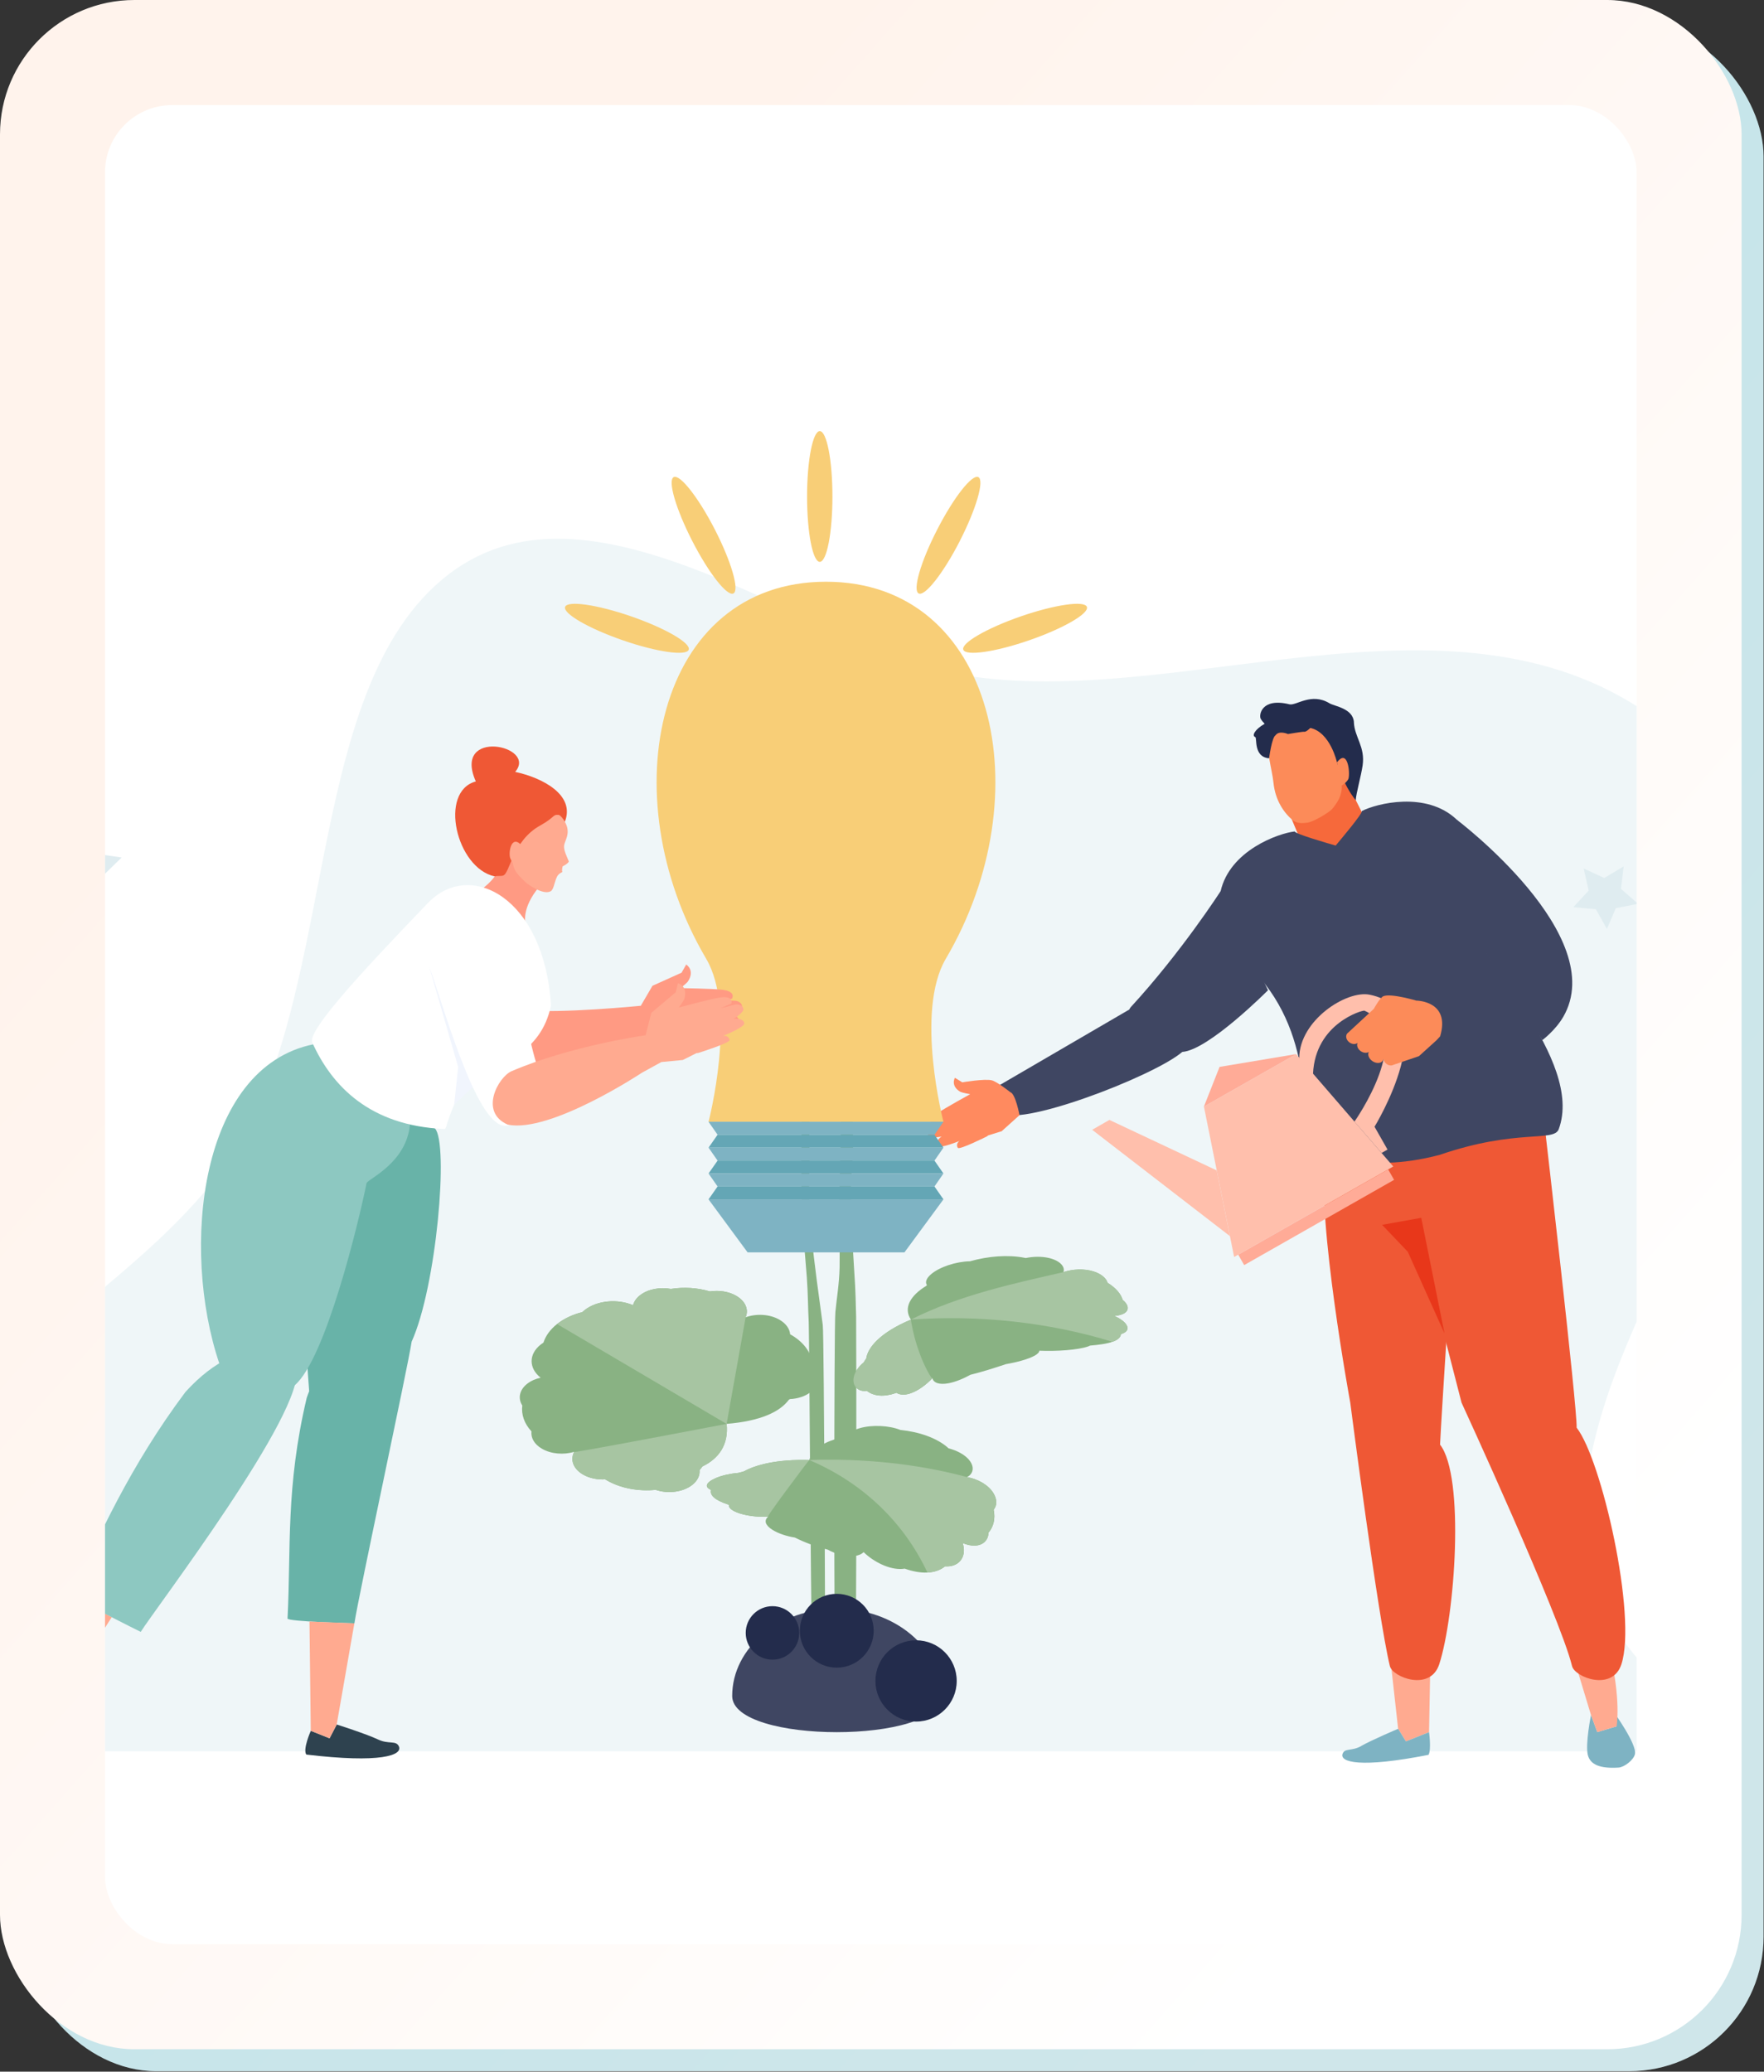 <svg width="315" height="370" viewBox="0 0 315 370" fill="none" xmlns="http://www.w3.org/2000/svg">
<rect x="0" y="0" width="315" height="370" fill="#333333" stroke="none"/>
<rect x="3.92" y="3.921" width="311" height="366" rx="24" fill="url(#paint0_linear_266_3630)"/>
<rect x="3.92" y="3.921" width="311" height="366" rx="24" fill="#138696" fill-opacity="0.2" style="mix-blend-mode:darken"/>
<rect width="311" height="366" rx="24" fill="url(#paint1_linear_266_3630)"/>
<g clip-path="url(#clip0_266_3630)">
<rect x="18.754" y="18.769" width="273.492" height="328.462" rx="12" fill="white"/>
<path d="M14.867 312.786H311.512C289.566 296.741 276.38 283.693 286.311 251.548C298.068 213.501 340.199 164.629 297.994 130.252C262.751 101.547 213.058 126.499 173.619 120.828C146.047 116.873 106.682 82.293 80.181 102.524C52.886 123.364 61.24 181.402 39.045 209.794C16.434 238.712 -15.526 242.17 0.187 285.998C3.811 296.114 9.205 304.8 14.876 312.786H14.867Z" fill="#EFF6F8"/>
<path d="M12.414 146.38L15.291 152.217L21.727 153.149L17.071 157.686L18.168 164.094L12.414 161.07L6.66 164.094L7.757 157.686L3.101 153.149L9.537 152.217L12.414 146.38Z" fill="#DFECF0"/>
<path d="M289.935 154.744L289.464 158.755L292.498 161.42L288.542 162.204L286.947 165.911L284.974 162.389L280.953 162.02L283.692 159.06L282.797 155.113L286.467 156.81L289.935 154.744Z" fill="#DFECF0"/>
<path d="M152.686 299.396C152.705 299.811 151.838 298.935 150.962 299.175C150.086 299.202 149.201 300.355 149.201 299.995C148.897 298.843 148.924 236.738 149.173 234.35C149.404 231.906 149.855 229.389 149.929 226.392C149.985 220.14 149.791 220.407 149.865 214.128C149.938 207.839 150.095 207.645 150.16 201.403C150.215 195.151 150.058 195.307 150.141 189.019C150.197 182.72 149.865 183.099 149.975 176.671C150.068 170.373 149.579 169.995 150.206 163.697C150.39 162.065 151.359 162.48 151.543 164.149C152.188 170.539 151.644 170.493 151.718 176.681C151.81 182.923 152.059 183.283 152.142 189.682C152.235 196.045 152.216 195.971 152.308 202.316C152.456 208.604 151.94 207.572 151.967 213.87C152.032 220.131 152.142 220.066 152.548 227.13C152.806 230.652 152.816 233.28 152.88 235.134C152.917 237.024 153 297.939 152.686 299.405V299.396Z" fill="#89B283"/>
<path d="M147.357 300.945C147.422 301.36 146.749 300.558 146.214 300.88C145.651 300.991 145.227 302.227 145.19 301.858C144.831 300.724 144.535 238.61 144.416 236.185C144.277 233.704 144.296 231.141 144.074 228.116C143.595 221.818 143.484 222.095 143.208 215.76C143.014 209.406 143.115 209.213 143.115 202.915C143.198 196.607 143.088 196.764 143.383 190.42C143.742 184.076 143.503 184.435 144.102 177.971C144.766 171.646 144.489 171.212 145.716 164.96C146.057 163.347 146.629 163.854 146.518 165.532C146.122 171.968 145.78 171.876 145.236 178.082C144.784 184.343 144.923 184.712 144.665 191.139C144.499 197.529 144.489 197.446 144.526 203.828C144.683 210.135 144.323 209.111 144.572 215.437C144.932 221.726 144.987 221.652 145.854 228.697C146.352 232.21 146.656 234.82 146.924 236.664C147.173 238.555 147.385 299.451 147.376 300.945H147.357Z" fill="#89B283"/>
<path d="M162.462 248.892C163.928 248.431 165.413 247.296 166.501 246.144C166.685 246.992 167.773 247.352 169.35 247.057C170.65 246.817 172.061 246.218 173.297 245.535C175.353 245.028 177.548 244.336 179.632 243.636C181.578 243.304 183.606 242.76 184.759 242.123C185.303 241.819 185.58 241.524 185.589 241.238C188.715 241.367 192.468 241.118 194.321 240.473C194.45 240.427 194.561 240.381 194.662 240.325C196.285 240.187 197.678 239.993 198.655 239.643C199.642 239.302 200.112 238.841 200.167 238.278C200.297 238.241 200.416 238.195 200.518 238.149C202.085 237.504 201.329 236.074 198.996 235.032C199.752 234.959 200.389 234.802 200.822 234.516C201.717 233.935 201.486 232.967 200.472 232.155C200.177 231.122 199.255 230.007 197.779 229.112C197.567 228.338 196.719 227.545 195.317 227.093C193.611 226.54 191.527 226.65 189.904 227.203C190.236 226.235 189.286 225.156 187.341 224.686C186.05 224.382 184.556 224.4 183.164 224.686C183.09 224.668 183.016 224.649 182.933 224.64C180.001 224.068 176.469 224.345 173.214 225.267C170.687 225.313 167.773 226.291 166.27 227.572C165.394 228.319 165.173 229.02 165.523 229.518C165.487 229.555 165.45 229.601 165.422 229.647C162.554 231.381 161.272 233.612 162.665 235.687C157.16 237.992 154.956 240.694 154.689 242.631C154.523 242.861 154.366 243.101 154.237 243.331C153.269 244.124 152.605 245.12 152.448 246.07C152.199 247.693 153.361 248.615 154.79 248.403C156.044 249.38 157.833 249.528 159.917 248.818C159.972 248.8 160.028 248.781 160.083 248.753C160.664 249.131 161.494 249.196 162.462 248.892Z" fill="#89B283"/>
<path d="M198.655 239.643C199.641 239.302 200.112 238.841 200.167 238.278C200.296 238.241 200.416 238.195 200.517 238.149C202.085 237.503 201.329 236.074 198.996 235.032C199.752 234.958 200.388 234.802 200.822 234.516C201.716 233.935 201.486 232.967 200.471 232.155C200.176 231.122 199.254 230.007 197.779 229.112C197.567 228.338 196.718 227.545 195.317 227.093C193.611 226.539 191.527 226.65 189.904 227.203C181.826 229.066 171.452 231.205 162.655 235.687C174.698 234.802 187.414 236.166 198.655 239.652V239.643Z" fill="#A7C5A2"/>
<path d="M162.462 248.892C163.928 248.431 165.412 247.296 166.5 246.144C166.519 246.55 165.053 244.143 164.121 241.413C163.107 238.712 162.637 235.687 162.655 235.687C157.15 237.992 154.946 240.694 154.679 242.631C154.513 242.861 154.356 243.101 154.227 243.331C153.259 244.124 152.595 245.12 152.438 246.07C152.189 247.693 153.351 248.615 154.78 248.403C156.034 249.38 157.823 249.528 159.907 248.818C159.963 248.8 160.018 248.781 160.073 248.753C160.654 249.131 161.484 249.196 162.452 248.892H162.462Z" fill="#A7C5A2"/>
<path d="M104.072 263.332C102.33 262.299 101.795 260.686 102.542 259.293C100.679 259.874 98.401 259.699 96.751 258.731C95.395 257.938 94.768 256.776 94.907 255.651C93.616 254.258 93.062 252.626 93.265 251.022C92.463 249.768 92.731 248.255 94.132 247.149C94.796 246.623 95.635 246.264 96.539 246.061C94.418 244.383 94.363 241.856 96.566 240.132C96.714 240.012 96.88 239.901 97.046 239.79C97.424 238.601 98.236 237.448 99.49 236.462C100.753 235.475 102.311 234.765 103.989 234.341C104.119 234.212 104.266 234.092 104.414 233.972C106.608 232.248 110.297 231.925 113.045 233.114C113.211 232.478 113.616 231.86 114.29 231.335C115.7 230.228 117.858 229.841 119.804 230.2C122.109 229.841 124.553 229.979 126.766 230.652C128.389 230.403 130.159 230.652 131.506 231.455C133.156 232.423 133.728 233.935 133.147 235.272C135.065 234.571 137.509 234.7 139.242 235.733C140.395 236.415 141.013 237.347 141.096 238.306C141.169 238.343 141.234 238.38 141.308 238.426C143.834 239.91 145.116 242.004 145.107 244.115C146.499 245.461 146.416 247.324 144.766 248.624C143.788 249.39 142.451 249.814 141.077 249.878C141.013 249.915 140.948 249.952 140.874 249.989C139.279 252.165 135.775 253.816 129.753 254.305C130.141 258.03 128.343 260.501 125.438 261.903C125.281 262.124 125.106 262.345 124.912 262.558C125.005 263.489 124.58 264.448 123.603 265.213C121.943 266.513 119.241 266.827 117.084 266.089C114.022 266.394 110.795 265.822 108.268 264.337C108.204 264.3 108.139 264.254 108.075 264.217C106.673 264.3 105.225 264.014 104.072 263.332Z" fill="#89B283"/>
<path d="M99.49 236.471C100.753 235.484 102.311 234.774 103.99 234.35C104.119 234.221 104.266 234.101 104.414 233.981C106.608 232.257 110.297 231.934 113.045 233.124C113.211 232.487 113.617 231.869 114.29 231.344C115.701 230.237 117.858 229.85 119.804 230.21C122.109 229.85 124.553 229.988 126.766 230.662C128.389 230.413 130.159 230.662 131.506 231.464C133.156 232.432 133.728 233.944 133.147 235.281L129.754 254.314L99.481 236.48L99.49 236.471Z" fill="#A7C5A2"/>
<path d="M104.073 263.332C102.33 262.299 101.795 260.686 102.542 259.293C100.679 259.874 129.763 254.305 129.763 254.305C130.15 258.03 128.352 260.501 125.448 261.903C125.291 262.124 125.116 262.346 124.922 262.558C125.014 263.489 124.59 264.448 123.613 265.213C121.953 266.514 119.251 266.827 117.093 266.089C114.032 266.394 110.804 265.822 108.278 264.337C108.213 264.3 108.149 264.254 108.084 264.217C106.682 264.3 105.235 264.015 104.082 263.332H104.073Z" fill="#A7C5A2"/>
<path d="M131.515 270.091C133.009 270.691 135.259 271.004 137.195 270.866C136.384 271.521 136.623 272.397 137.905 273.208C138.956 273.881 140.459 274.379 141.944 274.61C143.724 275.504 145.762 276.26 147.781 276.758C149.284 277.579 151.138 278.095 152.631 277.902C153.332 277.809 153.867 277.57 154.217 277.21C156.025 278.98 158.846 280.373 161.106 280.216C161.262 280.207 161.41 280.188 161.558 280.161C162.941 280.65 164.315 280.917 165.606 280.862C166.887 280.797 167.948 280.41 168.741 279.764C168.898 279.773 169.054 279.773 169.211 279.764C171.452 279.7 172.651 277.846 171.904 275.596C172.641 275.901 173.388 276.076 174.098 276.048C175.583 275.993 176.487 275.052 176.514 273.743C177.4 272.701 177.787 271.244 177.436 269.639C178.054 268.911 178.1 267.786 177.353 266.615C176.45 265.186 174.569 264.134 172.687 263.821C173.895 263.175 174.089 261.838 172.872 260.538C172.06 259.69 170.788 259.035 169.386 258.675C169.34 258.629 169.285 258.583 169.239 258.537C167.302 256.831 164.139 255.725 160.792 255.393C158.717 254.563 155.665 254.452 153.544 255.07C152.29 255.43 151.608 255.946 151.488 256.49C151.423 256.518 151.368 256.536 151.313 256.564C147.809 257.117 145.208 258.5 144.508 260.769C138.707 260.593 134.862 261.663 132.861 262.788C132.529 262.871 132.197 262.963 131.884 263.056C130.445 263.175 128.988 263.498 127.891 263.959C126.019 264.752 125.752 265.591 126.978 266.098C126.711 267.085 127.734 267.943 129.966 268.69C130.03 268.708 130.086 268.727 130.15 268.745C130.086 269.224 130.547 269.686 131.533 270.091H131.515Z" fill="#89B283"/>
<path d="M165.606 280.852C166.888 280.788 167.948 280.4 168.741 279.755C168.898 279.764 169.055 279.764 169.212 279.755C171.453 279.69 172.651 277.837 171.904 275.587C172.642 275.891 173.389 276.066 174.099 276.039C175.584 275.983 176.487 275.043 176.515 273.733C177.4 272.691 177.787 271.234 177.437 269.63C178.055 268.901 178.101 267.776 177.354 266.605C176.45 265.176 174.569 264.125 172.688 263.811C164.029 261.478 154.329 260.427 144.499 260.759C153.794 264.687 161.309 271.668 165.606 280.843V280.852Z" fill="#A7C5A2"/>
<path d="M131.515 270.092C133.009 270.691 135.259 271.004 137.196 270.866C136.301 271.576 144.397 260.833 144.499 260.769C138.699 260.594 134.853 261.663 132.852 262.788C132.521 262.871 132.189 262.964 131.875 263.056C130.437 263.176 128.98 263.498 127.882 263.959C126.01 264.753 125.743 265.592 126.969 266.099C126.702 267.085 127.725 267.943 129.957 268.69C130.022 268.708 130.077 268.727 130.141 268.745C130.077 269.225 130.538 269.686 131.525 270.092H131.515Z" fill="#A7C5A2"/>
<path d="M168.095 302.909C168.095 311.522 130.749 311.522 130.749 302.909C130.749 294.297 139.113 287.307 149.422 287.307C159.731 287.307 168.095 294.288 168.095 302.909Z" fill="#3F4662"/>
<path d="M149.422 297.847C153.064 297.847 156.015 294.895 156.015 291.254C156.015 287.612 153.064 284.661 149.422 284.661C145.781 284.661 142.829 287.612 142.829 291.254C142.829 294.895 145.781 297.847 149.422 297.847Z" fill="#232C4C"/>
<path d="M142.718 291.641C142.718 294.279 140.579 296.418 137.942 296.418C135.304 296.418 133.165 294.279 133.165 291.641C133.165 289.004 135.304 286.865 137.942 286.865C140.579 286.865 142.718 289.004 142.718 291.641Z" fill="#232C4C"/>
<path d="M163.585 307.474C167.593 307.474 170.842 304.225 170.842 300.217C170.842 296.209 167.593 292.959 163.585 292.959C159.577 292.959 156.328 296.209 156.328 300.217C156.328 304.225 159.577 307.474 163.585 307.474Z" fill="#232C4C"/>
<path d="M284.108 306.303C284.108 306.303 283.066 311.458 283.536 313.413C283.951 315.156 285.694 315.903 289.032 315.691C290.037 315.626 291.724 314.354 291.955 313.284C292.333 311.523 288.183 305.787 288.183 305.787L288.681 308.323L285.233 309.356L284.108 306.303Z" fill="#7EB3C3"/>
<path d="M280.604 294.749L284.108 306.303L285.233 309.356L288.681 308.323C288.681 308.323 289.52 303.519 287.4 294.86C285.491 287.059 280.604 294.758 280.604 294.758V294.749Z" fill="#FFAA90"/>
<path d="M248.116 294.832L249.665 308.765L251.058 311.024L255.189 309.365L255.383 298.852L248.116 294.832Z" fill="#FFAA90"/>
<path d="M243.072 311.845C241.403 312.795 240.168 312.177 239.762 313.191C239.135 314.759 242.971 315.81 255.097 313.413C255.623 312.472 255.189 309.365 255.189 309.365L251.058 311.024L249.666 308.765C249.666 308.765 244.99 310.748 243.063 311.836L243.072 311.845Z" fill="#7EB3C3"/>
<path d="M281.543 254.987C286.025 260.704 292.341 288.617 289.538 297.239C287.934 302.154 281.211 299.581 280.723 297.562C278.565 288.691 260.989 250.515 260.989 250.515L252.764 218.508L252.404 202.703L275.909 201.763C275.909 201.763 281.663 251.391 281.543 254.987Z" fill="#EF5835"/>
<path d="M257.145 258.003C261.626 263.72 259.809 288.617 257.006 297.239C255.402 302.154 248.679 299.581 248.191 297.562C246.042 288.691 241.118 250.515 241.118 250.515C241.118 250.515 235.097 217.762 236.655 206.927C237.116 203.755 239.541 194.976 239.541 194.976L260.307 207.692C260.307 207.692 257.283 254.416 257.154 258.003H257.145Z" fill="#EF5835"/>
<path d="M257.947 238.159L251.391 223.571L246.808 218.757L253.797 217.503L257.947 238.159Z" fill="#E8371A"/>
<path d="M243.821 146.325L234.406 155.325L230.598 146.15L239.607 137.925L243.821 146.325Z" fill="#F6693B"/>
<path d="M239.146 137.731C238.546 135.371 238.399 131.461 237.126 130.05C235.651 128.409 233.419 128.63 231.538 128.962C229.657 129.294 227.49 129.856 226.66 131.903C225.95 133.665 227.158 137.39 227.407 139.806C227.721 142.904 229.242 145.2 230.976 146.602C231.732 147.045 232.506 147.072 233.373 146.934C234.268 146.934 237.338 145.145 237.901 144.463C239.8 142.176 239.929 140.728 239.155 137.713L239.146 137.731Z" fill="#FC8B59"/>
<path d="M241.773 129.017C241.635 126.509 238.306 126.149 237.403 125.605C234.147 123.632 231.455 126.085 230.256 125.79C225.212 124.554 224.76 127.754 225.138 128.399C225.498 129.008 225.627 128.962 225.821 129.275C224.078 130.262 223.478 131.424 224.161 131.645C224.502 131.756 223.801 135.204 226.623 135.435C226.623 135.435 227.102 131.691 227.785 131.313C228.421 130.4 229.989 131.101 229.989 131.101C229.989 131.101 232.635 130.649 232.856 130.695C233.244 130.787 233.981 130.013 233.981 130.013C237.559 130.787 238.74 136.145 238.74 136.145C238.74 136.145 239.818 140.138 242.096 142.923C242.151 141.751 243.046 138.616 243.322 136.735C243.82 133.388 241.902 131.71 241.764 129.017H241.773Z" fill="#232C4C"/>
<path d="M238.758 136.145C240.667 133.637 241.109 137.962 240.805 139.05C240.694 139.446 239.975 140.129 239.532 140.295L238.758 136.145Z" fill="#FC8B59"/>
<path d="M211.121 187.876C208.079 188.079 200.001 181.974 201.909 179.89C210.937 170.088 217.954 159.18 217.954 159.18L226.429 176.857C226.429 176.857 215.824 187.553 211.121 187.876Z" fill="#3F4662"/>
<path d="M275.421 185.764C275.421 185.764 277.717 184.067 279.146 181.624C287.584 167.11 260.123 146.39 260.123 146.39L262.244 165.505L275.421 185.764Z" fill="#3F4662"/>
<path d="M260.123 146.381C254.692 141.226 245.775 143.513 243.193 144.85C243.295 145.348 239.403 149.949 238.509 151.019C237.172 150.632 231.371 148.972 231.187 148.502C228.301 148.824 219.615 151.886 217.964 159.189C217.005 163.44 223.432 172.578 225.913 175.769C235.549 188.153 231.952 204.068 234.027 204.64C236.434 205.304 243.101 209.961 257.108 206.254C270.82 201.542 277.477 204.022 278.344 201.68C282.918 189.268 263.48 170.808 262.742 164.592C262.262 160.581 263.286 149.396 260.123 146.39V146.381Z" fill="#3F4662"/>
<path d="M204.602 178.59L178.562 193.768L180.489 199.209C188.004 199.513 212.477 189.351 212.044 186.502C212.975 180.056 208.844 177.299 204.602 178.59Z" fill="#3F4662"/>
<path d="M171.609 195.031C171.922 195.197 173.25 195.419 173.25 195.419C173.25 195.419 168.704 197.927 167.404 198.812C165.292 200.241 166.62 200.924 166.62 200.924L168.446 200.241L166.435 201.376C165.744 201.763 165.486 202.464 165.855 202.943C166.131 203.303 167.597 203.109 168.151 202.98C167.514 203.377 167.007 204.197 167.394 204.695C167.8 205.221 171.369 203.764 171.369 203.764C170.908 204.041 170.76 204.594 171.046 205.009C171.332 205.414 176.238 202.962 176.238 202.962C176.321 202.906 176.394 202.851 176.459 202.786L178.866 202.04L182.056 199.172C182.056 199.172 181.337 195.345 180.433 195.078C180.433 195.078 178.063 193.187 177.104 192.947C175.823 192.625 171.839 193.307 171.839 193.307L170.52 192.496C170.52 192.496 169.644 193.989 171.599 195.059L171.609 195.031Z" fill="#FF8A5F"/>
<path d="M247.776 205.313L246.706 205.922L241.865 200.325C241.865 200.325 252.986 184.603 243.645 180.508C243.359 180.379 234.876 182.74 234.47 191.767C233.686 191.85 231.999 189.702 232.008 188.918C232.082 182.196 240.464 176.811 244.595 177.659C258.214 180.444 245.452 201.238 245.452 201.238L247.776 205.323V205.313Z" fill="#FFBFAC"/>
<path d="M248.799 208.338L220.38 224.502L214.985 197.632L231.454 188.263L248.799 208.338Z" fill="#FFBFAC"/>
<path d="M247.887 208.864L221.115 224.09L222.173 225.95L248.944 210.723L247.887 208.864Z" fill="#FFAB97"/>
<path d="M231.454 188.263L214.985 197.632L217.779 190.55L231.454 188.263Z" fill="#FFAB97"/>
<path d="M217.272 209.038L219.623 220.768L195.03 201.781L198.11 200.02L217.272 209.038Z" fill="#FFBFAC"/>
<path d="M252.875 178.701C252.875 178.701 248.384 177.364 247.029 177.926C246.383 178.203 245.332 180.176 245.332 180.176L240.555 184.602C240.224 185.045 240.399 185.746 240.952 186.161C241.432 186.53 242.049 186.557 242.418 186.271C242.215 186.76 242.464 187.396 243.027 187.765C243.497 188.07 244.041 188.106 244.428 187.885C244.161 188.383 244.456 189.102 245.102 189.536C245.784 189.988 246.595 189.941 246.918 189.443L247.093 189.167C247.112 189.499 247.324 189.84 247.665 190.071C248.052 190.329 248.504 190.356 248.827 190.181L253.382 188.632L256.499 185.81L257.163 185.1C259.072 178.692 252.884 178.71 252.884 178.71L252.875 178.701Z" fill="#FC8B59"/>
<path d="M147.504 103.898C117.323 103.898 108.812 141.88 126.111 171.249C131.662 180.674 126.526 200.352 126.526 200.352H168.473C168.473 200.352 163.346 180.683 168.888 171.249C186.187 141.88 177.676 103.898 147.495 103.898H147.504Z" fill="#F8CE77"/>
<path d="M166.869 202.666H128.14L126.526 200.352H168.474L166.869 202.666Z" fill="#7EB3C3"/>
<path d="M166.869 202.666H128.14L126.526 204.971H168.474L166.869 202.666Z" fill="#64A6B5"/>
<path d="M166.869 207.286H128.14L126.526 204.971H168.474L166.869 207.286Z" fill="#7EB3C3"/>
<path d="M166.869 207.286H128.14L126.526 209.591H168.474L166.869 207.286Z" fill="#64A6B5"/>
<path d="M166.869 211.906H128.14L126.526 209.591H168.474L166.869 211.906Z" fill="#7EB3C3"/>
<path d="M166.869 211.905H128.14L126.526 214.211H168.474L166.869 211.905Z" fill="#64A6B5"/>
<path d="M161.512 223.672H133.498L126.526 214.211H168.474L161.512 223.672Z" fill="#7EB3C3"/>
<path d="M148.648 88.674C148.648 82.219 147.633 77 146.389 77C145.144 77 144.12 82.228 144.12 88.674C144.12 95.12 145.134 100.348 146.389 100.348C147.643 100.348 148.648 95.12 148.648 88.674Z" fill="#F8CE77"/>
<path d="M183.79 114.355C189.885 112.243 194.495 109.578 194.09 108.398C193.684 107.218 188.409 107.974 182.314 110.076C176.219 112.188 171.608 114.853 172.014 116.033C172.42 117.213 177.694 116.466 183.79 114.355Z" fill="#F8CE77"/>
<path d="M171.387 96.632C174.329 90.896 175.813 85.778 174.707 85.216C173.6 84.644 170.308 88.831 167.367 94.566C164.416 100.302 162.931 105.419 164.047 105.991C165.163 106.563 168.445 102.376 171.396 96.632H171.387Z" fill="#F8CE77"/>
<path d="M123.622 96.632C120.68 90.896 119.195 85.778 120.302 85.216C121.418 84.644 124.7 88.831 127.651 94.566C130.593 100.302 132.077 105.419 130.971 105.991C129.855 106.563 126.572 102.376 123.622 96.632Z" fill="#F8CE77"/>
<path d="M111.21 114.355C105.114 112.243 100.504 109.578 100.91 108.398C101.315 107.218 106.59 107.974 112.685 110.076C118.78 112.188 123.391 114.853 122.985 116.033C122.579 117.213 117.305 116.466 111.21 114.355Z" fill="#F8CE77"/>
<path d="M89.614 153.343C90.435 152.863 91.514 153.204 92.906 153.638C94.262 154.172 96.041 157.363 96.392 158.248C93.017 162.223 93.847 164.924 93.847 164.924C93.847 164.924 91.274 166.658 88.332 165.625C85.391 164.592 82.532 160.655 82.532 160.655C82.532 160.655 89.042 158.451 89.614 153.333V153.343Z" fill="#FF9A83"/>
<path d="M91.597 152.198C91.772 150.013 95.848 144.849 97.636 144.997C99.425 145.135 100.117 145.227 101.002 147.025C101.952 148.962 100.79 150.124 100.726 151.11C100.661 151.95 101.306 153.13 101.583 153.877C101.362 154.31 100.477 154.725 100.477 154.725C100.477 154.725 100.264 155.435 100.43 155.739C99.739 156.053 99.508 156.403 99.278 157.012C98.974 157.814 98.826 158.921 98.319 159.188C97.009 159.88 94.391 158.072 93.8 157.519C91.818 155.629 91.366 154.983 91.587 152.208L91.597 152.198Z" fill="#FFAA90"/>
<path d="M89.835 156.385C89.384 156.505 88.784 156.385 88.342 156.524C81.454 155.048 78.3 141.355 84.967 139.566C80.707 129.976 96.078 133.129 91.993 137.86C96.927 138.92 102.764 142.009 100.864 146.768C100.551 146.242 100.145 145.67 99.776 145.541C98.623 145.449 99.195 145.919 96.456 147.441C91.459 150.216 91.062 156.035 89.835 156.376V156.385Z" fill="#EF5835"/>
<path d="M93.017 150.862C91.255 149.064 90.748 152.374 91.117 153.287C91.255 153.619 91.569 154.274 91.975 154.384L93.017 150.862Z" fill="#FFAA90"/>
<path d="M67.529 310.683C69.4 311.569 70.692 310.803 71.208 311.864C72.01 313.505 67.962 314.953 54.693 313.367C54.038 312.389 55.504 309.125 55.504 309.125L58.852 310.462L60.133 308C60.133 308 65.362 309.66 67.529 310.683Z" fill="#2E424F"/>
<path d="M73.495 239.652C77.967 229.804 80.162 204.16 77.663 201.532C70.074 196.682 49.391 172.688 55.209 248.468C55.053 248.855 54.905 249.261 54.767 249.676C51.005 265.573 51.982 276.583 51.346 289.069C51.318 289.631 63.287 289.926 63.287 289.926C63.97 285.251 72.868 243.977 73.504 239.643L73.495 239.652Z" fill="#68B3A8"/>
<path d="M60.124 308L58.843 310.462L55.495 309.125L55.265 289.613L63.278 289.936L60.124 308Z" fill="#FFAA90"/>
<path d="M12.046 301.231L9.28 301.407L8.689 297.847L13.475 285.27L19.948 288.838L12.046 301.231Z" fill="#FFAA90"/>
<path d="M65.482 211.251C66.063 210.403 72.582 207.572 73.209 200.84C67.16 198.037 56.574 186.88 55.984 186.511C35.605 190.651 32.249 222.999 39.155 243.498C43.277 255.919 48.773 251.271 52.637 247.407C58.188 242.649 64.089 218.112 65.472 211.251H65.482Z" fill="#8DC8C1"/>
<path d="M33.125 248.597C23.323 261.664 17.292 274.896 12.977 284.809C12.746 285.325 25.13 291.457 25.13 291.457C27.574 287.492 54.749 251.898 52.904 244.392C52.416 242.382 43.914 236.757 33.125 248.597Z" fill="#8DC8C1"/>
<path d="M127.679 183.523C127.679 183.523 131.847 183.099 131.958 182.398C132.069 181.716 131.147 181.199 130.335 181.135C130.934 180.969 132.428 180.416 132.502 179.927C132.604 179.281 131.986 178.737 131.119 178.719L128.602 178.654L130.704 178.378C130.704 178.378 131.617 177.05 128.85 176.755C127.145 176.57 121.501 176.478 121.501 176.478C121.501 176.478 122.654 175.593 122.857 175.27C124.157 173.251 122.534 172.264 122.534 172.264L121.713 173.721L116.513 176.063L114.429 179.632C114.429 179.632 99.951 181.07 93.653 180.406C91.117 180.139 87.779 185.303 92.141 188.899C98.992 192.514 111.967 185.893 111.967 185.893L115.83 185.008L119.62 185.709L122.303 185.201C122.396 185.229 122.497 185.257 122.608 185.257C122.608 185.257 128.574 185.109 128.629 184.574C128.685 184.03 128.26 183.579 127.67 183.542L127.679 183.523Z" fill="#FF9A83"/>
<path d="M79.194 201.643C79.877 201.68 79.194 201.643 81.564 196.202C89.863 189.342 96.539 188.263 98.393 179.595C97.222 160.267 83.943 153.453 76.446 161.245C63.361 174.837 54.887 184.242 55.763 186.197C59.304 194.045 66.109 201.025 79.185 201.634L79.194 201.643Z" fill="white"/>
<path d="M81.103 197.299L81.813 190.568L76.603 172.513L84.986 193.611L81.103 197.299Z" fill="#F1F5FD"/>
<path d="M76.603 172.513C79.037 179.042 84.828 200.545 90.001 201.053C93.219 201.366 100.182 195.575 98.024 195.142C93.293 187.571 93.035 169.71 90.877 167.653C81.85 159.05 76.594 172.513 76.594 172.513H76.603Z" fill="white"/>
<path d="M129.108 185.017C129.108 185.017 132.999 183.468 132.907 182.758C132.824 182.076 131.8 181.827 130.998 181.993C131.524 181.67 132.805 180.72 132.75 180.232C132.667 179.577 131.929 179.226 131.09 179.448L128.656 180.084L130.601 179.236C130.601 179.236 131.109 177.705 128.37 178.184C126.682 178.479 121.223 179.936 121.223 179.936C121.223 179.936 122.081 178.765 122.201 178.397C122.892 176.091 121.067 175.593 121.067 175.593L120.67 177.216L116.309 180.895L115.285 184.897C115.285 184.897 101.905 186.769 91.356 191.315C89.014 192.32 85.491 198.6 90.665 200.859C98.244 202.445 114.63 191.592 114.63 191.592L118.098 189.683L121.934 189.314L124.377 188.088C124.479 188.088 124.58 188.088 124.681 188.06C124.681 188.06 130.38 186.281 130.288 185.746C130.196 185.211 129.661 184.888 129.089 185.017H129.108Z" fill="#FFAA90"/>
</g>
<defs>
<linearGradient id="paint0_linear_266_3630" x1="139.697" y1="-29.217" x2="384.217" y2="187.417" gradientUnits="userSpaceOnUse">
<stop offset="0.093" stop-color="#ECFDFF"/>
<stop offset="1" stop-color="white"/>
</linearGradient>
<linearGradient id="paint1_linear_266_3630" x1="135.777" y1="-33.139" x2="380.297" y2="183.496" gradientUnits="userSpaceOnUse">
<stop offset="0.093" stop-color="#FFF3EC"/>
<stop offset="1" stop-color="white"/>
</linearGradient>
<clipPath id="clip0_266_3630">
<rect width="273.492" height="328.462" fill="white" transform="translate(18.754 18.769)"/>
</clipPath>
</defs>
</svg>
